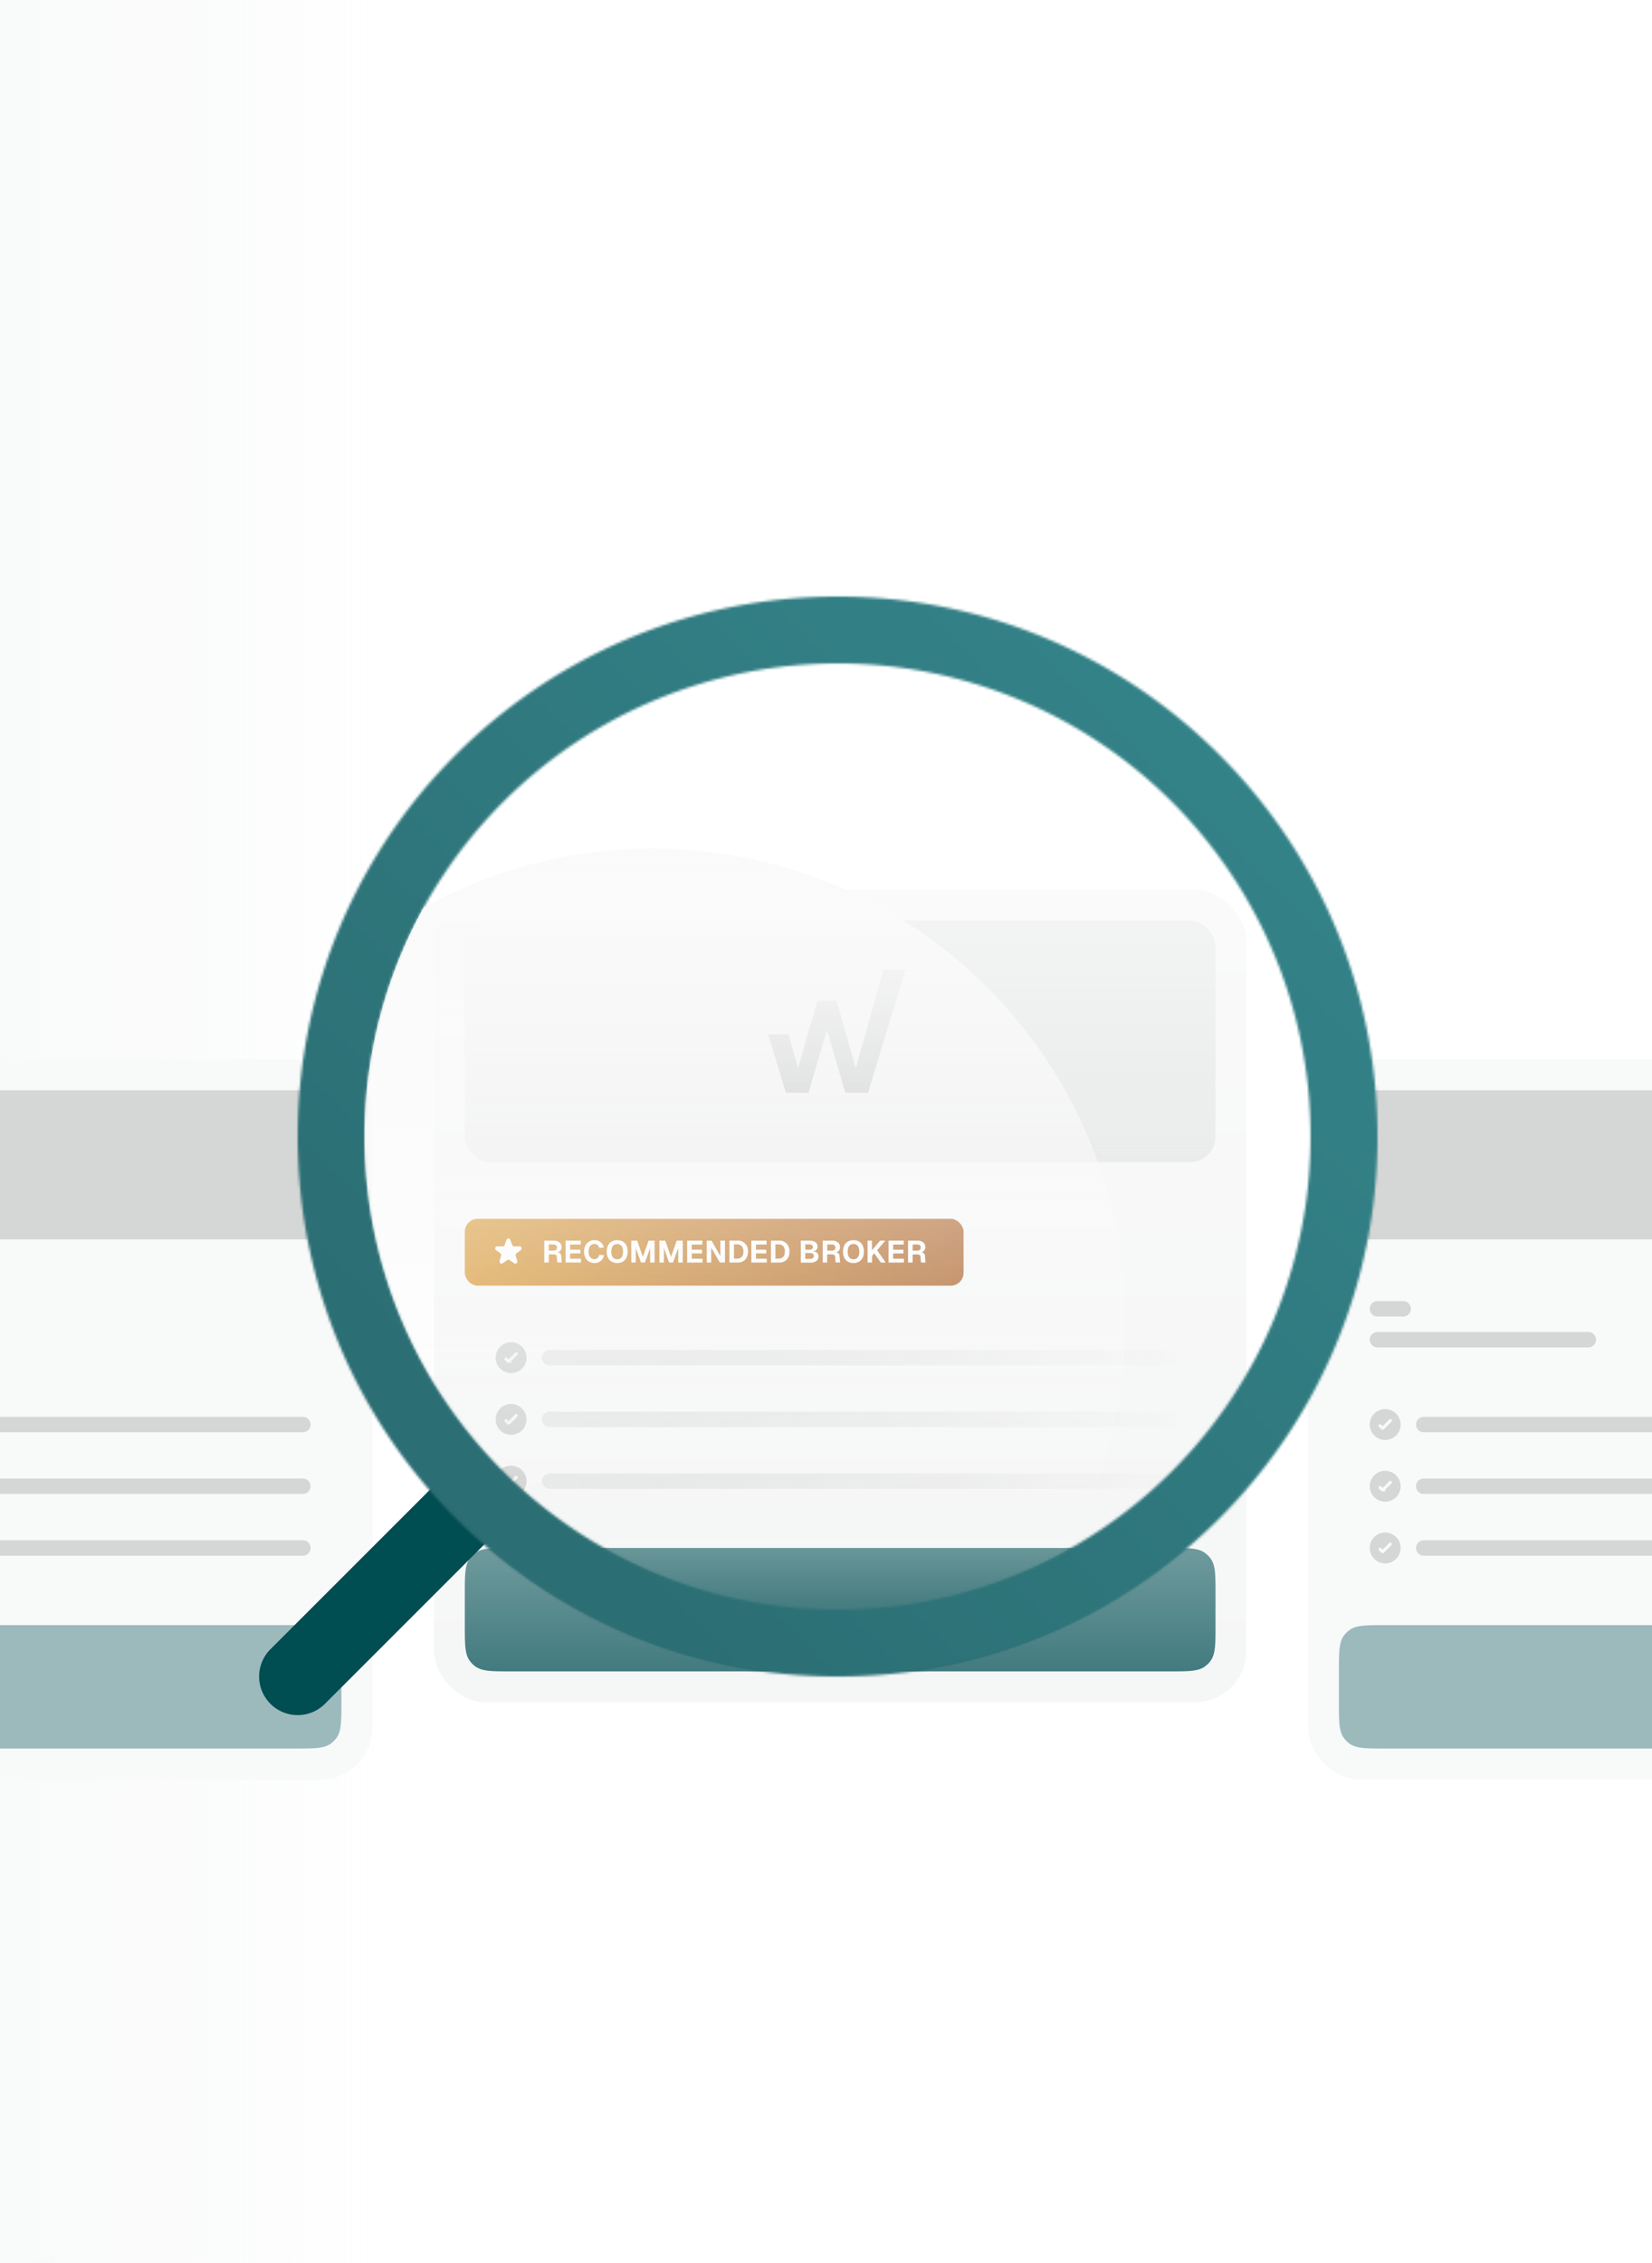 <svg id="Layer_1" data-name="Layer 1" xmlns="http://www.w3.org/2000/svg" xmlns:xlink="http://www.w3.org/1999/xlink" viewBox="0 0 642.58 880"><defs><style>.cls-1{fill:#fff;}.cls-12,.cls-17,.cls-2{fill:none;}.cls-3{clip-path:url(#clip-path);}.cls-4{fill:url(#linear-gradient);}.cls-5{fill:#f7f8f8;}.cls-6{fill:#cfd1d1;}.cls-7{fill:#8fb1b3;}.cls-8{fill:url(#linear-gradient-2);}.cls-9{fill:url(#linear-gradient-3);}.cls-10{fill:url(#linear-gradient-4);}.cls-11{fill:url(#linear-gradient-5);}.cls-12{stroke:#f6f5f0;}.cls-12,.cls-17{stroke-linecap:round;stroke-width:1.2px;}.cls-13{fill:url(#linear-gradient-6);}.cls-14{fill:url(#linear-gradient-7);}.cls-15{fill:url(#linear-gradient-8);}.cls-16{fill:url(#linear-gradient-9);}.cls-17{stroke:#f7f8f8;}.cls-18{fill-opacity:0.12;fill:url(#linear-gradient-10);}.cls-18,.cls-19{fill-rule:evenodd;}.cls-19{fill:#004d52;}.cls-20{mask:url(#mask);}.cls-21{fill:url(#linear-gradient-11);}.cls-22{fill:url(#linear-gradient-12);}</style><clipPath id="clip-path"><rect class="cls-2" x="-159.2" width="972" height="880"/></clipPath><linearGradient id="linear-gradient" x1="1034.8" y1="437.89" x2="-765.2" y2="437.89" gradientTransform="matrix(1, 0, 0, -1, 0, 877.89)" gradientUnits="userSpaceOnUse"><stop offset="0" stop-color="#f7f8f8"/><stop offset="0.06" stop-color="#f7f8f8"/><stop offset="0.12" stop-color="#f7f8f8" stop-opacity="0"/><stop offset="0.49" stop-color="#f7f8f8" stop-opacity="0"/><stop offset="0.58" stop-color="#f7f8f8"/><stop offset="1" stop-color="#f7f8f8"/></linearGradient><linearGradient id="linear-gradient-2" x1="326.8" y1="531.89" x2="326.8" y2="215.89" gradientTransform="matrix(1, 0, 0, -1, 0, 877.89)" gradientUnits="userSpaceOnUse"><stop offset="0" stop-color="#fafafa"/><stop offset="1" stop-color="#f4f5f5"/></linearGradient><linearGradient id="linear-gradient-3" x1="326.8" y1="519.89" x2="326.8" y2="425.89" gradientTransform="matrix(1, 0, 0, -1, 0, 877.89)" gradientUnits="userSpaceOnUse"><stop offset="0" stop-color="#eff0f0" stop-opacity="0.72"/><stop offset="1" stop-color="#eaebeb"/></linearGradient><linearGradient id="linear-gradient-4" x1="325.52" y1="500.89" x2="325.52" y2="452.89" gradientTransform="matrix(1, 0, 0, -1, 0, 877.89)" gradientUnits="userSpaceOnUse"><stop offset="0" stop-color="#cfd1d1"/><stop offset="1" stop-color="#aeb0b0"/></linearGradient><linearGradient id="linear-gradient-5" x1="180.8" y1="390.89" x2="374.8" y2="390.89" gradientTransform="matrix(1, 0, 0, -1, 0, 877.89)" gradientUnits="userSpaceOnUse"><stop offset="0" stop-color="#d58d1d"/><stop offset="1" stop-color="#a04b08"/></linearGradient><linearGradient id="linear-gradient-6" x1="460.8" y1="349.89" x2="210.8" y2="349.89" gradientTransform="matrix(1, 0, 0, -1, 0, 877.89)" gradientUnits="userSpaceOnUse"><stop offset="0" stop-color="#cfd1d1" stop-opacity="0"/><stop offset="1" stop-color="#e5e6e6"/></linearGradient><linearGradient id="linear-gradient-7" x1="460.8" y1="325.89" x2="210.8" y2="325.89" xlink:href="#linear-gradient-6"/><linearGradient id="linear-gradient-8" x1="460.8" y1="301.89" x2="210.8" y2="301.89" xlink:href="#linear-gradient-6"/><linearGradient id="linear-gradient-9" x1="326.8" y1="275.89" x2="326.8" y2="227.89" gradientTransform="matrix(1, 0, 0, -1, 0, 877.89)" gradientUnits="userSpaceOnUse"><stop offset="0" stop-color="#5c8d90"/><stop offset="1" stop-color="#29696e"/></linearGradient><linearGradient id="linear-gradient-10" x1="-765.2" y1="437.89" x2="788.8" y2="437.89" gradientTransform="matrix(1, 0, 0, -1, 0, 877.89)" gradientUnits="userSpaceOnUse"><stop offset="0" stop-color="#fff"/><stop offset="1" stop-color="#fff"/></linearGradient><mask id="mask" x="91.8" y="208" width="468" height="468" maskUnits="userSpaceOnUse"><g id="path-48-inside-1_6434_6908" data-name="path-48-inside-1 6434 6908"><path class="cls-1" d="M325.8,232c116,0,210,94,210,210s-94,210-210,210-210-94-210-210S209.82,232,325.8,232Zm0,26a184,184,0,1,0,184,184A184,184,0,0,0,325.8,258Z"/></g></mask><linearGradient id="linear-gradient-11" x1="535.8" y1="645.89" x2="115.8" y2="225.89" gradientTransform="matrix(1, 0, 0, -1, 0, 877.89)" gradientUnits="userSpaceOnUse"><stop offset="0" stop-color="#35878d"/><stop offset="1" stop-color="#29696e"/></linearGradient><linearGradient id="linear-gradient-12" x1="289.8" y1="547.89" x2="289.8" y2="251.89" gradientTransform="matrix(1, 0, 0, -1, 0, 877.89)" gradientUnits="userSpaceOnUse"><stop offset="0" stop-color="#fafafa"/><stop offset="1" stop-color="#fafafa" stop-opacity="0"/></linearGradient></defs><title>brokermatch-mobile-crop</title><g class="cls-3"><rect class="cls-1" x="-159.2" width="972" height="880"/><rect class="cls-4" x="-765.2" width="1800" height="880"/><rect class="cls-5" x="-135.2" y="412" width="280" height="280" rx="20"/><rect class="cls-6" x="-123.2" y="424" width="256" height="58" rx="10"/><path class="cls-6" d="M-93.2,554a3,3,0,0,1,3-3h208a3,3,0,0,1,3,3h0a3,3,0,0,1-3,3h-208a3,3,0,0,1-3-3Z"/><path class="cls-6" d="M-93.2,578a3,3,0,0,1,3-3h208a3,3,0,0,1,3,3h0a3,3,0,0,1-3,3h-208a3,3,0,0,1-3-3Z"/><path class="cls-6" d="M-93.2,602a3,3,0,0,1,3-3h208a3,3,0,0,1,3,3h0a3,3,0,0,1-3,3h-208a3,3,0,0,1-3-3Z"/><path class="cls-7" d="M-123.2,650c0-7.5,0-11.25,1.91-13.88a9.86,9.86,0,0,1,2.21-2.21c2.63-1.91,6.38-1.91,13.88-1.91h220c7.5,0,11.25,0,13.87,1.91a10.12,10.12,0,0,1,2.22,2.21c1.91,2.63,1.91,6.38,1.91,13.88v12c0,7.5,0,11.25-1.91,13.88a10.12,10.12,0,0,1-2.22,2.21C126.05,680,122.3,680,114.8,680h-220c-7.5,0-11.25,0-13.88-1.91a9.86,9.86,0,0,1-2.21-2.21c-1.91-2.63-1.91-6.38-1.91-13.88Z"/><rect class="cls-8" x="168.8" y="346" width="316" height="316" rx="20"/><rect class="cls-9" x="180.8" y="358" width="292" height="94" rx="10"/><path class="cls-10" d="M332.87,415.4,343.66,377h8.59l-14.64,48h-8.79l-7.17-24.41L314.49,425H305.7l-6.9-22.71h7.94l3.69,13.12,7.5-26.23h7.44Z"/><rect class="cls-11" x="180.8" y="474" width="194" height="26" rx="5"/><path class="cls-1" d="M197,482.17a.8.8,0,0,1,1.51,0l.71,2a.81.81,0,0,0,.74.54l2.15,0a.8.8,0,0,1,.47,1.44l-1.72,1.3a.8.8,0,0,0-.28.87l.62,2.06a.8.8,0,0,1-1.22.89l-1.77-1.23a.8.8,0,0,0-.91,0l-1.77,1.23a.8.8,0,0,1-1.22-.89l.62-2.06a.79.79,0,0,0-.28-.87l-1.72-1.3a.8.8,0,0,1,.47-1.44l2.15,0a.81.81,0,0,0,.74-.54Z"/><path class="cls-1" d="M215.39,482.48a3.86,3.86,0,0,1,1.57.3,2.4,2.4,0,0,1,1.48,2.26,2.19,2.19,0,0,1-.24,1,1.91,1.91,0,0,1-.66.72,2.36,2.36,0,0,1-.95.35l-.21-.1a2.29,2.29,0,0,1,1.4.35,1.53,1.53,0,0,1,.52,1.15l.21,2.45h-1.76l-.17-2.17a.92.92,0,0,0-.37-.76,2.19,2.19,0,0,0-1.11-.21h-1.64V491h-1.75v-8.52Zm-.23,3.89a1.76,1.76,0,0,0,1.1-.3,1.11,1.11,0,0,0,.38-.9,1.09,1.09,0,0,0-.38-.89,1.7,1.7,0,0,0-1.1-.31h-1.7v2.4Zm10.72-3.89V484h-4.12v2h4v1.46h-4v2.05H226V491h-6v-8.52Zm9.05,5.65a3.92,3.92,0,0,1-1.25,2.25,3.63,3.63,0,0,1-2.44.81,4,4,0,0,1-2.16-.57,4,4,0,0,1-1.43-1.59,5.55,5.55,0,0,1,0-4.56,3.88,3.88,0,0,1,3.59-2.18,3.64,3.64,0,0,1,2.39.78,3.71,3.71,0,0,1,1.25,2.13l-1.81.1a2.13,2.13,0,0,0-.65-1.12,1.82,1.82,0,0,0-1.21-.4,2,2,0,0,0-1.25.38,2.3,2.3,0,0,0-.76,1.07,4.49,4.49,0,0,0-.24,1.52,4.55,4.55,0,0,0,.24,1.53,2.32,2.32,0,0,0,.76,1,2,2,0,0,0,1.25.38,1.73,1.73,0,0,0,1.24-.44,2.21,2.21,0,0,0,.64-1.22Zm5.14,3.06a4.21,4.21,0,0,1-2.17-.54,3.56,3.56,0,0,1-1.42-1.53,6,6,0,0,1,0-4.74,3.51,3.51,0,0,1,1.42-1.55,4.63,4.63,0,0,1,4.34,0,3.51,3.51,0,0,1,1.42,1.55,6,6,0,0,1,0,4.74,3.56,3.56,0,0,1-1.42,1.53A4.24,4.24,0,0,1,240.07,491.19Zm0-1.49a2.28,2.28,0,0,0,1.25-.33,2,2,0,0,0,.76-1,4.94,4.94,0,0,0,0-3.22,2.09,2.09,0,0,0-.76-1,2.21,2.21,0,0,0-1.25-.34,2.18,2.18,0,0,0-1.25.34,2.24,2.24,0,0,0-.77,1,5.11,5.11,0,0,0,0,3.22,2.16,2.16,0,0,0,.77,1A2.26,2.26,0,0,0,240.07,489.7Zm7.79-7.22,2.2,6.32,2.22-6.32h2.34V491h-1.75v-5.63l-2,5.61h-1.56l-2-5.61V491h-1.75v-8.52Zm10.9,0L261,488.8l2.22-6.32h2.34V491h-1.76v-5.63l-2,5.61h-1.56l-2-5.61V491h-1.75v-8.52Zm14.43,0V484h-4.12v2h4v1.46h-4v2.05h4.21V491h-6v-8.52Zm3.58,0,3.43,6v-6H282V491h-2l-3.36-5.8V491h-1.75v-8.52Zm9.88,0a3.89,3.89,0,0,1,4.28,4.27,4.29,4.29,0,0,1-1.09,3.15,4.22,4.22,0,0,1-3.12,1.1h-3v-8.52Zm0,7a2.43,2.43,0,0,0,1.88-.68,3,3,0,0,0,.62-2.08,3,3,0,0,0-.62-2.1,2.43,2.43,0,0,0-1.88-.68h-1.16v5.54Zm11.52-7V484h-4.12v2h4v1.46h-4v2.05h4.21V491h-6v-8.52Zm4.6,0a3.89,3.89,0,0,1,4.28,4.27A4.29,4.29,0,0,1,306,489.9a4.22,4.22,0,0,1-3.12,1.1h-3v-8.52Zm0,7a2.43,2.43,0,0,0,1.88-.68,3,3,0,0,0,.62-2.08,3,3,0,0,0-.62-2.1,2.43,2.43,0,0,0-1.88-.68h-1.16v5.54Zm8.71-7h3.1a4.51,4.51,0,0,1,2.56.58,2,2,0,0,1,.86,1.78,1.9,1.9,0,0,1-.22.92,1.69,1.69,0,0,1-.64.6,2.67,2.67,0,0,1-1,.25v0a2.62,2.62,0,0,1,1.64.58,1.83,1.83,0,0,1,.58,1.43,2.09,2.09,0,0,1-.84,1.8,4.14,4.14,0,0,1-2.46.61h-3.58Zm3.61,7.08a1.81,1.81,0,0,0,1.09-.29.93.93,0,0,0,.4-.81,1,1,0,0,0-.4-.84,1.74,1.74,0,0,0-1.09-.3h-1.86v2.24Zm-.38-3.54a2,2,0,0,0,1.1-.26,1,1,0,0,0,0-1.58,2,2,0,0,0-1.11-.26h-1.48V486Zm9-3.54a3.89,3.89,0,0,1,1.57.3,2.43,2.43,0,0,1,1.08.89,2.38,2.38,0,0,1,.4,1.37,2.19,2.19,0,0,1-.24,1,1.91,1.91,0,0,1-.66.72,2.36,2.36,0,0,1-1,.35l-.22-.1a2.32,2.32,0,0,1,1.41.35,1.56,1.56,0,0,1,.51,1.15l.22,2.45h-1.77l-.16-2.17a.93.93,0,0,0-.38-.76,2.15,2.15,0,0,0-1.1-.21h-1.64V491H320v-8.52Zm-.23,3.89a1.73,1.73,0,0,0,1.09-.3,1.09,1.09,0,0,0,.39-.9,1.07,1.07,0,0,0-.39-.89,1.67,1.67,0,0,0-1.09-.31h-1.7v2.4Zm8.49,4.82a4.24,4.24,0,0,1-2.17-.54,3.56,3.56,0,0,1-1.42-1.53,6,6,0,0,1,0-4.74,3.51,3.51,0,0,1,1.42-1.55,4.63,4.63,0,0,1,4.34,0,3.51,3.51,0,0,1,1.42,1.55,6,6,0,0,1,0,4.74,3.56,3.56,0,0,1-1.42,1.53A4.21,4.21,0,0,1,332,491.19Zm0-1.49a2.26,2.26,0,0,0,1.25-.33,2.09,2.09,0,0,0,.77-1,5.11,5.11,0,0,0,0-3.22,2,2,0,0,0-2-1.36,2,2,0,0,0-2,1.36,4.94,4.94,0,0,0,0,3.22,2.14,2.14,0,0,0,.76,1A2.28,2.28,0,0,0,332,489.7Zm7.2-7.22v3.76l3.16-3.76h2l-3.15,3.76,3.35,4.76h-1.92l-2.52-3.59-.89,1V491h-1.75v-8.52Zm12.35,0V484h-4.12v2h4v1.46h-4v2.05h4.21V491h-6v-8.52Zm5.38,0a3.89,3.89,0,0,1,1.57.3,2.43,2.43,0,0,1,1.08.89,2.37,2.37,0,0,1,.39,1.37,2.19,2.19,0,0,1-.24,1,1.91,1.91,0,0,1-.66.72,2.32,2.32,0,0,1-.94.35l-.22-.1a2.26,2.26,0,0,1,1.4.35,1.53,1.53,0,0,1,.52,1.15L360,491h-1.77l-.17-2.17a.9.9,0,0,0-.37-.76,2.15,2.15,0,0,0-1.1-.21H355V491H353.2v-8.52Zm-.23,3.89a1.74,1.74,0,0,0,1.09-.3,1.08,1.08,0,0,0,.38-.9,1.06,1.06,0,0,0-.38-.89,1.68,1.68,0,0,0-1.09-.31H355v2.4Z"/><path class="cls-6" d="M198.8,522h0a6,6,0,0,1,6,6h0a6,6,0,0,1-6,6h0a6,6,0,0,1-6-6h0A6,6,0,0,1,198.8,522Z"/><path class="cls-12" d="M196.8,528.5l.86.86a.19.19,0,0,0,.28,0l2.86-2.86"/><path class="cls-13" d="M210.8,528a3,3,0,0,1,3-3h244a3,3,0,0,1,3,3h0a3,3,0,0,1-3,3h-244a3,3,0,0,1-3-3Z"/><path class="cls-6" d="M198.8,546h0a6,6,0,0,1,6,6h0a6,6,0,0,1-6,6h0a6,6,0,0,1-6-6h0A6,6,0,0,1,198.8,546Z"/><path class="cls-12" d="M196.8,552.5l.86.86a.19.19,0,0,0,.28,0l2.86-2.86"/><path class="cls-14" d="M210.8,552a3,3,0,0,1,3-3h244a3,3,0,0,1,3,3h0a3,3,0,0,1-3,3h-244a3,3,0,0,1-3-3Z"/><path class="cls-6" d="M198.8,570h0a6,6,0,0,1,6,6h0a6,6,0,0,1-6,6h0a6,6,0,0,1-6-6h0A6,6,0,0,1,198.8,570Z"/><path class="cls-12" d="M196.8,576.5l.86.86a.19.19,0,0,0,.28,0l2.86-2.86"/><path class="cls-15" d="M210.8,576a3,3,0,0,1,3-3h244a3,3,0,0,1,3,3h0a3,3,0,0,1-3,3h-244a3,3,0,0,1-3-3Z"/><path class="cls-16" d="M180.8,620c0-7.5,0-11.25,1.91-13.88a9.86,9.86,0,0,1,2.21-2.21C187.55,602,191.3,602,198.8,602h256c7.5,0,11.25,0,13.87,1.91a10.12,10.12,0,0,1,2.22,2.21c1.91,2.63,1.91,6.38,1.91,13.88v12c0,7.5,0,11.25-1.91,13.88a10.12,10.12,0,0,1-2.22,2.21C466.05,650,462.3,650,454.8,650h-256c-7.5,0-11.25,0-13.88-1.91a9.86,9.86,0,0,1-2.21-2.21c-1.91-2.63-1.91-6.38-1.91-13.88Z"/><rect class="cls-5" x="508.8" y="412" width="280" height="280" rx="20"/><rect class="cls-6" x="520.8" y="424" width="256" height="58" rx="10"/><path class="cls-6" d="M532.8,509a3,3,0,0,1,3-3h10a3,3,0,0,1,3,3h0a3,3,0,0,1-3,3h-10a3,3,0,0,1-3-3Z"/><path class="cls-6" d="M532.8,521a3,3,0,0,1,3-3h82a3,3,0,0,1,3,3h0a3,3,0,0,1-3,3h-82a3,3,0,0,1-3-3Z"/><path class="cls-6" d="M538.8,548h0a6,6,0,0,1,6,6h0a6,6,0,0,1-6,6h0a6,6,0,0,1-6-6h0A6,6,0,0,1,538.8,548Z"/><path class="cls-17" d="M536.8,554.5l.86.86a.19.19,0,0,0,.28,0l2.86-2.86"/><path class="cls-6" d="M550.8,554a3,3,0,0,1,3-3h208a3,3,0,0,1,3,3h0a3,3,0,0,1-3,3h-208a3,3,0,0,1-3-3Z"/><path class="cls-6" d="M538.8,572h0a6,6,0,0,1,6,6h0a6,6,0,0,1-6,6h0a6,6,0,0,1-6-6h0A6,6,0,0,1,538.8,572Z"/><path class="cls-17" d="M536.8,578.5l.86.86a.19.19,0,0,0,.28,0l2.86-2.86"/><path class="cls-6" d="M550.8,578a3,3,0,0,1,3-3h208a3,3,0,0,1,3,3h0a3,3,0,0,1-3,3h-208a3,3,0,0,1-3-3Z"/><path class="cls-6" d="M538.8,596h0a6,6,0,0,1,6,6h0a6,6,0,0,1-6,6h0a6,6,0,0,1-6-6h0A6,6,0,0,1,538.8,596Z"/><path class="cls-17" d="M536.8,602.5l.86.86a.19.19,0,0,0,.28,0l2.86-2.86"/><path class="cls-6" d="M550.8,602a3,3,0,0,1,3-3h208a3,3,0,0,1,3,3h0a3,3,0,0,1-3,3h-208a3,3,0,0,1-3-3Z"/><path class="cls-7" d="M520.8,650c0-7.5,0-11.25,1.91-13.88a9.86,9.86,0,0,1,2.21-2.21C527.55,632,531.3,632,538.8,632h220c7.5,0,11.25,0,13.87,1.91a10.12,10.12,0,0,1,2.22,2.21c1.91,2.63,1.91,6.38,1.91,13.88v12c0,7.5,0,11.25-1.91,13.88a10.12,10.12,0,0,1-2.22,2.21C770.05,680,766.3,680,758.8,680h-220c-7.5,0-11.25,0-13.88-1.91a9.86,9.86,0,0,1-2.21-2.21c-1.91-2.63-1.91-6.38-1.91-13.88Z"/><path class="cls-18" d="M1034.8,0h-1800V880h1800Zm-709,652c116,0,210-94,210-210s-94-210-210-210-210,94-210,210S209.82,652,325.8,652Z"/><path class="cls-19" d="M105.19,662.61a15,15,0,0,1,0-21.22l74.25-74.24,21.21,21.21L126.4,662.61A15,15,0,0,1,105.19,662.61Z"/><g class="cls-20"><path class="cls-21" d="M325.8,232v24c102.72,0,186,83.27,186,186h48c0-129.23-104.77-234-234-234Zm210,210h-24c0,102.72-83.28,186-186,186v48c129.23,0,234-104.77,234-234Zm-210,210V628c-102.73,0-186-83.28-186-186h-48c0,129.23,104.76,234,234,234Zm-210-210h24a186,186,0,0,1,186-186V208c-129.24,0-234,104.77-234,234Zm210-184V234c-114.88,0-208,93.12-208,208h48a160,160,0,0,1,160-160Zm-184,184h-24c0,114.87,93.12,208,208,208V602a160,160,0,0,1-160-160Zm184,184v24c114.87,0,208-93.13,208-208h-48a160,160,0,0,1-160,160Zm184-184h24c0-114.88-93.13-208-208-208v48a160,160,0,0,1,160,160Z"/></g><path class="cls-22" d="M253.8,330a184,184,0,0,1,161.05,273A184,184,0,0,1,164.75,353,183.15,183.15,0,0,1,253.8,330Z"/></g></svg>